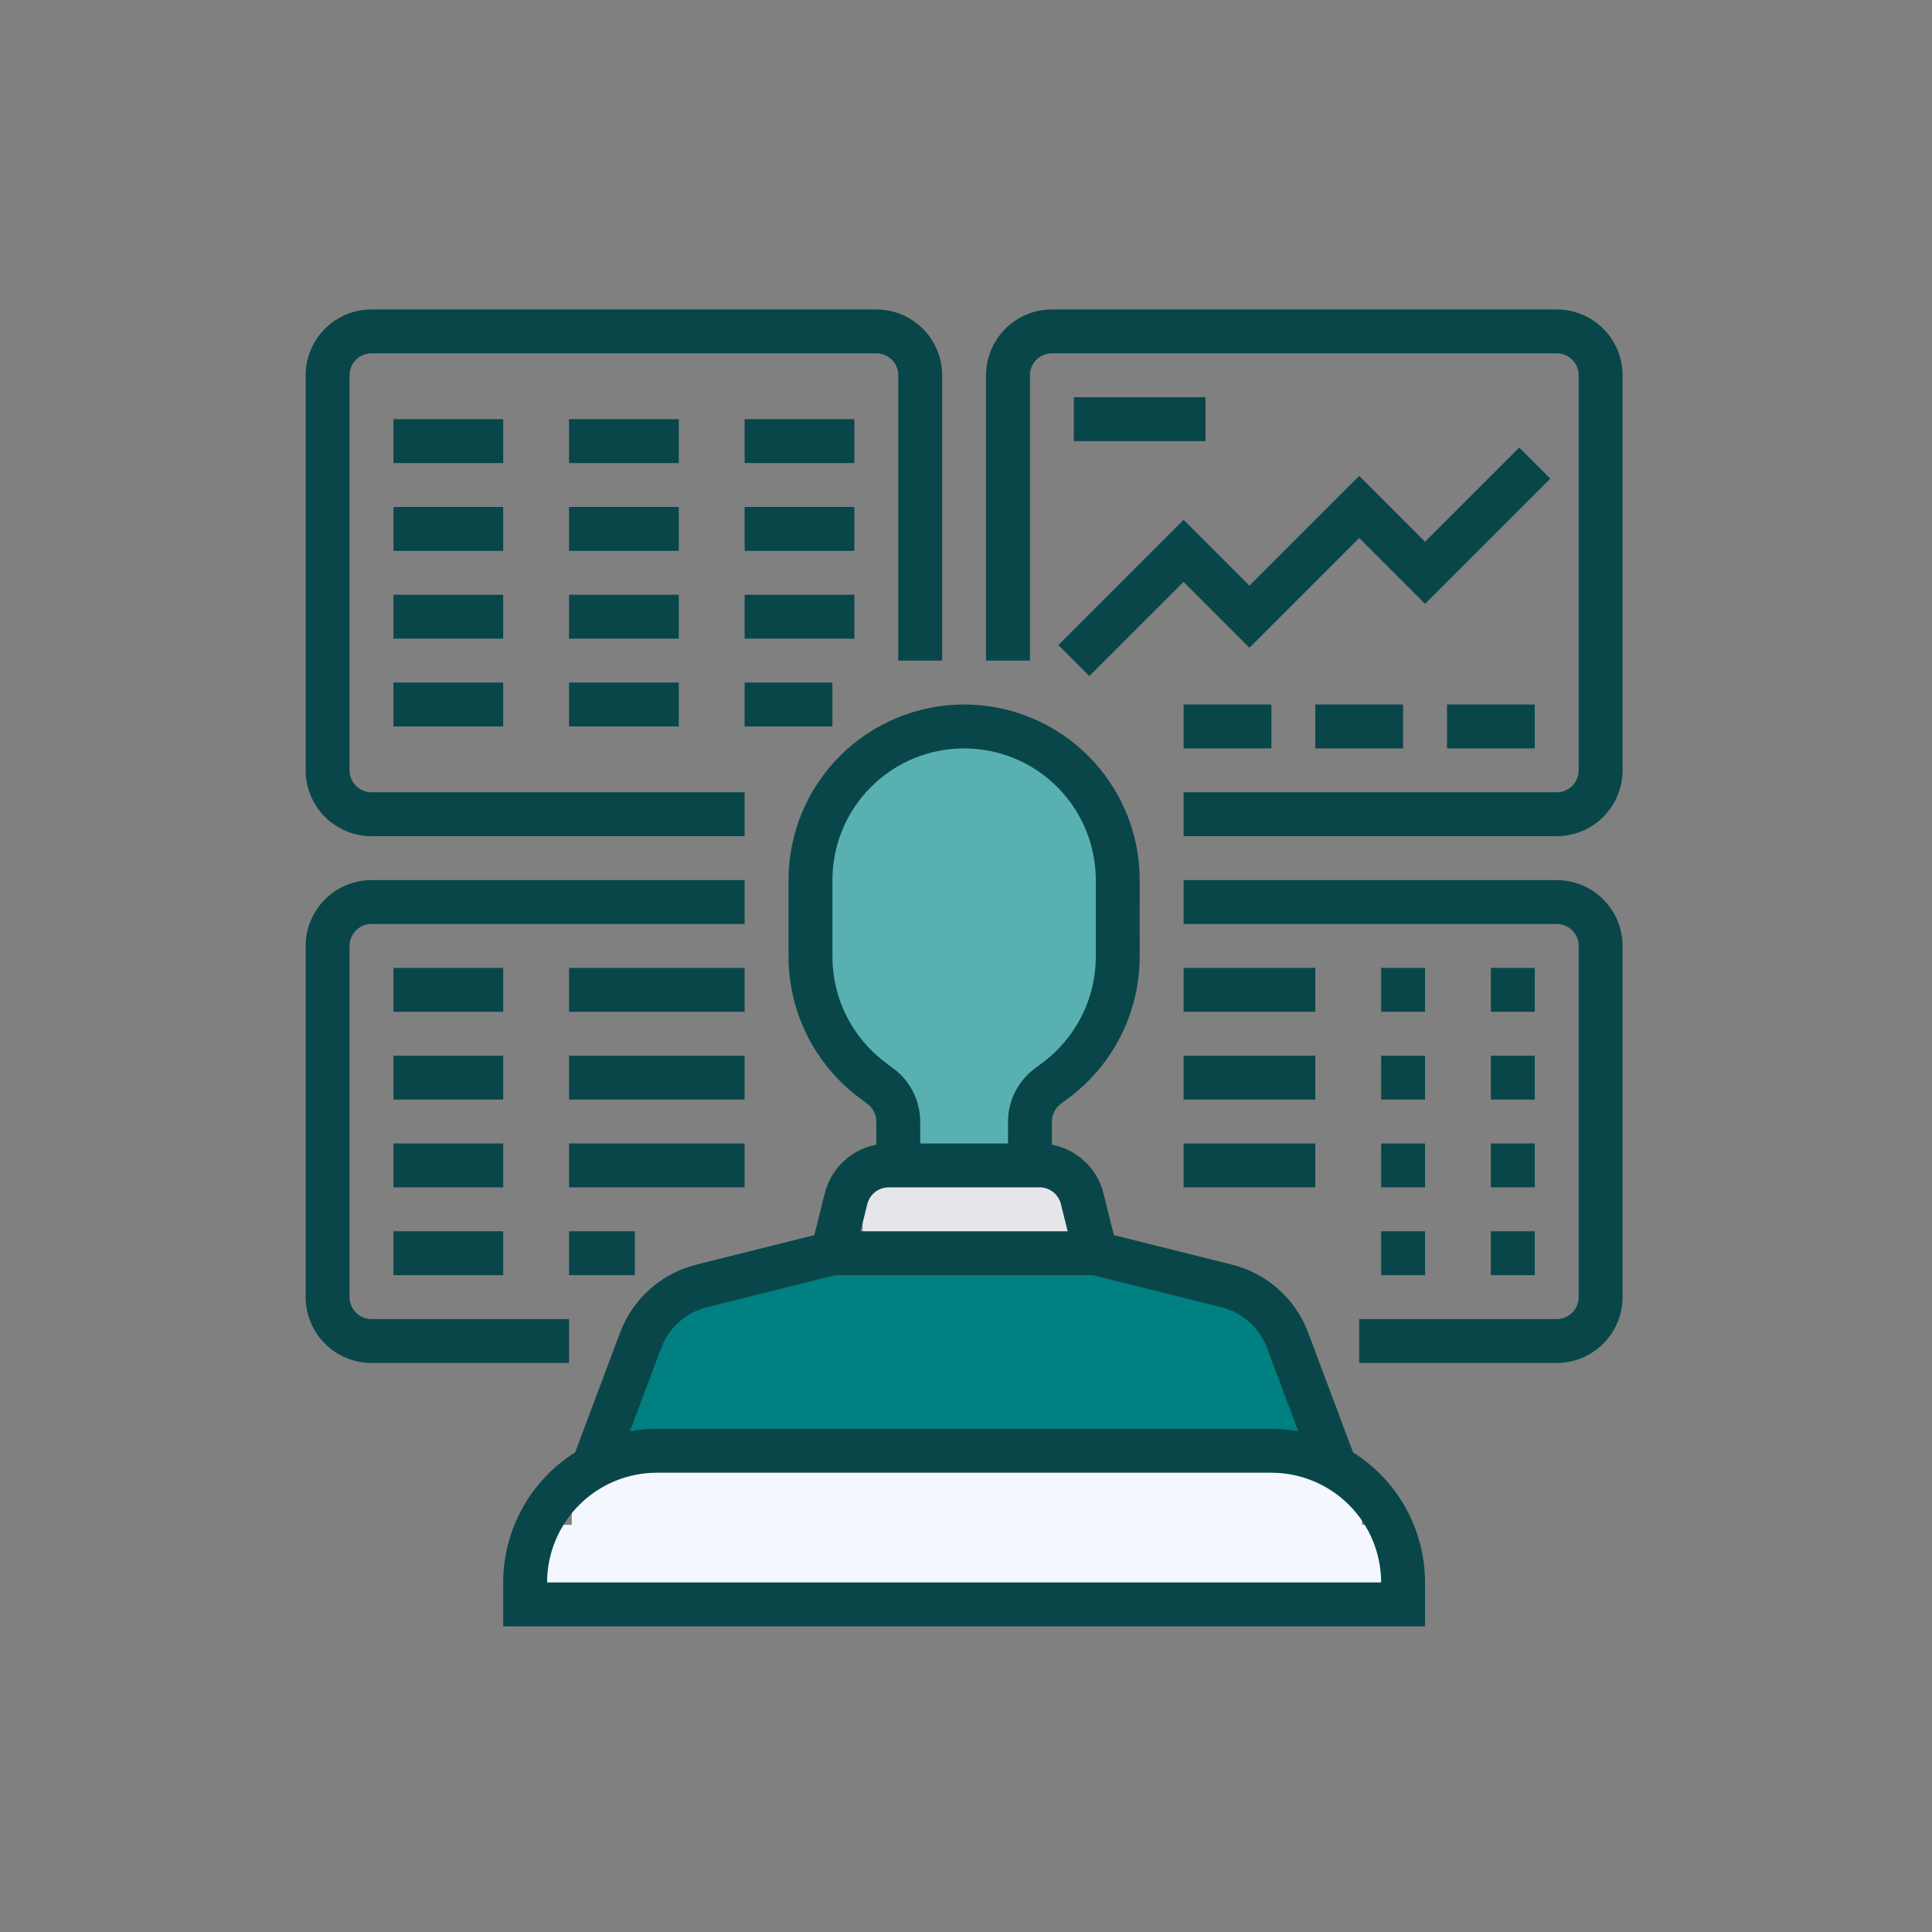 <svg xmlns="http://www.w3.org/2000/svg" fill="none" viewBox="0 0 512 512" height="512" width="512">
<rect x="0" y="0" width="512" height="512" fill="#808080" stroke="none"/>
<ellipse fill="#59B0B0" ry="47.624" rx="45.079" cy="243.776" cx="256.954"></ellipse>
<rect fill="#E6E6EA" height="23.267" width="55.985" y="308.85" x="228.598"></rect>
<rect fill="#008080" height="34.173" width="178.862" y="351.021" x="166.796"></rect>
<rect fill="#008080" height="26.902" width="154.142" y="337.933" x="179.156"></rect>
<rect fill="#59B0B0" height="38.535" width="36.354" y="270.315" x="234.415"></rect>
<rect fill="#F4F7FD" height="21.812" width="226.85" y="404.098" x="141.348"></rect>
<rect fill="#F4F7FD" height="21.812" width="209.4" y="388.829" x="151.527"></rect>
<path fill="#094649" d="M98.45 221.6H197.333V209.967H98.45C96.908 209.965 95.429 209.351 94.339 208.261C93.249 207.171 92.635 205.692 92.633 204.15V99.45C92.635 97.908 93.249 96.429 94.339 95.339C95.429 94.249 96.908 93.635 98.45 93.633H232.233C233.775 93.635 235.254 94.249 236.344 95.339C237.435 96.429 238.048 97.908 238.05 99.45V175.067H249.683V99.45C249.678 94.824 247.838 90.388 244.566 87.117C241.295 83.846 236.86 82.005 232.233 82H98.45C93.824 82.005 89.388 83.846 86.117 87.117C82.846 90.388 81.005 94.824 81 99.45V204.15C81.005 208.776 82.846 213.212 86.117 216.483C89.388 219.754 93.824 221.595 98.45 221.6Z"></path>
<path fill="#094649" d="M358.578 384.904L346.669 353.147C345.015 348.736 342.315 344.793 338.8 341.657C335.285 338.521 331.061 336.286 326.491 335.144L295.196 327.32L292.429 316.25C291.623 313.018 289.908 310.085 287.486 307.799C285.065 305.512 282.039 303.968 278.766 303.349V297.216C278.768 296.314 278.98 295.424 279.383 294.616C279.787 293.809 280.373 293.106 281.094 292.563L283.419 290.818C289.186 286.472 293.867 280.849 297.097 274.39C300.326 267.932 302.016 260.813 302.033 253.591V233.233C302.033 220.892 297.13 209.056 288.404 200.329C279.677 191.602 267.841 186.7 255.5 186.7C243.158 186.7 231.322 191.602 222.595 200.329C213.869 209.056 208.966 220.892 208.966 233.233V253.591C208.983 260.812 210.673 267.931 213.902 274.39C217.131 280.848 221.813 286.471 227.579 290.818L229.906 292.564C230.627 293.107 231.212 293.809 231.616 294.617C232.02 295.424 232.231 296.314 232.233 297.216V303.349C228.96 303.968 225.934 305.512 223.512 307.799C221.091 310.086 219.376 313.019 218.57 316.25L215.803 327.32L184.508 335.144C179.938 336.286 175.714 338.521 172.199 341.657C168.684 344.793 165.984 348.736 164.33 353.147L152.421 384.904C146.587 388.566 141.777 393.648 138.441 399.675C135.105 405.703 133.354 412.478 133.35 419.366V431H377.649V419.366C377.645 412.478 375.894 405.703 372.558 399.675C369.222 393.648 364.412 388.566 358.578 384.904ZM220.6 253.591V233.233C220.6 223.977 224.276 215.1 230.821 208.555C237.367 202.01 246.243 198.333 255.5 198.333C264.756 198.333 273.633 202.01 280.178 208.555C286.723 215.1 290.399 223.977 290.399 233.233V253.591C290.387 259.007 289.119 264.347 286.697 269.191C284.275 274.035 280.764 278.252 276.439 281.512L274.113 283.256C271.951 284.886 270.195 286.995 268.984 289.417C267.773 291.839 267.139 294.508 267.133 297.216V303.033H243.866V297.216C243.86 294.509 243.226 291.839 242.015 289.417C240.804 286.995 239.049 284.887 236.886 283.257L234.56 281.511C230.235 278.251 226.724 274.034 224.301 269.19C221.879 264.346 220.612 259.007 220.6 253.591ZM235.499 314.666H275.5C276.798 314.665 278.058 315.098 279.081 315.897C280.104 316.695 280.83 317.813 281.143 319.072L282.95 326.3H228.049L229.856 319.073C230.169 317.814 230.895 316.696 231.918 315.897C232.941 315.098 234.201 314.665 235.499 314.666ZM175.222 357.231C176.215 354.585 177.835 352.219 179.944 350.338C182.053 348.456 184.588 347.115 187.33 346.429L221.315 337.933H289.684L323.669 346.429C326.411 347.115 328.946 348.456 331.055 350.338C333.164 352.219 334.784 354.585 335.777 357.231L344.047 379.285C341.699 378.865 339.318 378.653 336.933 378.65H174.066C171.681 378.653 169.3 378.865 166.952 379.285L175.222 357.231ZM144.983 419.366C144.992 411.656 148.059 404.263 153.511 398.811C158.963 393.359 166.356 390.292 174.066 390.283H336.933C344.643 390.292 352.036 393.359 357.488 398.811C362.94 404.263 366.007 411.656 366.016 419.366H144.983Z"></path>
<path fill="#094649" d="M150.8 349.567H98.45C96.908 349.565 95.429 348.951 94.339 347.861C93.249 346.77 92.635 345.292 92.633 343.75V250.683C92.635 249.141 93.249 247.663 94.339 246.572C95.429 245.482 96.908 244.868 98.45 244.867H197.333V233.233H98.45C93.824 233.239 89.388 235.079 86.117 238.35C82.846 241.621 81.005 246.057 81 250.683V343.75C81.005 348.376 82.846 352.812 86.117 356.083C89.388 359.354 93.824 361.195 98.45 361.2H150.8V349.567Z"></path>
<path fill="#094649" d="M412.55 82H278.766C274.14 82.005 269.705 83.846 266.433 87.117C263.162 90.388 261.322 94.824 261.316 99.45V175.067H272.95V99.45C272.951 97.908 273.565 96.429 274.655 95.339C275.746 94.249 277.224 93.635 278.766 93.633H412.55C414.092 93.635 415.57 94.249 416.661 95.339C417.751 96.429 418.365 97.908 418.366 99.45V204.15C418.365 205.692 417.751 207.171 416.661 208.261C415.57 209.351 414.092 209.965 412.55 209.967H313.666V221.6H412.55C417.176 221.595 421.611 219.754 424.883 216.483C428.154 213.212 429.994 208.776 430 204.15V99.45C429.994 94.824 428.154 90.388 424.883 87.117C421.611 83.846 417.176 82.005 412.55 82Z"></path>
<path fill="#094649" d="M412.55 233.233H313.667V244.867H412.55C414.092 244.868 415.571 245.482 416.661 246.572C417.752 247.663 418.365 249.141 418.367 250.683V343.75C418.365 345.292 417.752 346.77 416.661 347.861C415.571 348.951 414.092 349.565 412.55 349.567H360.2V361.2H412.55C417.177 361.195 421.612 359.354 424.883 356.083C428.155 352.812 429.995 348.376 430 343.75V250.683C429.995 246.057 428.155 241.621 424.883 238.35C421.612 235.079 417.177 233.239 412.55 233.233Z"></path>
<path fill="#094649" d="M104.267 111.083H133.35V122.717H104.267V111.083Z"></path>
<path fill="#094649" d="M150.8 111.083H179.883V122.717H150.8V111.083Z"></path>
<path fill="#094649" d="M197.333 111.083H226.416V122.717H197.333V111.083Z"></path>
<path fill="#094649" d="M104.267 134.35H133.35V145.983H104.267V134.35Z"></path>
<path fill="#094649" d="M150.8 134.35H179.883V145.983H150.8V134.35Z"></path>
<path fill="#094649" d="M197.333 134.35H226.416V145.983H197.333V134.35Z"></path>
<path fill="#094649" d="M104.267 180.883H133.35V192.517H104.267V180.883Z"></path>
<path fill="#094649" d="M150.8 180.883H179.883V192.517H150.8V180.883Z"></path>
<path fill="#094649" d="M197.333 180.883H220.6V192.517H197.333V180.883Z"></path>
<path fill="#094649" d="M104.267 157.617H133.35V169.25H104.267V157.617Z"></path>
<path fill="#094649" d="M150.8 157.617H179.883V169.25H150.8V157.617Z"></path>
<path fill="#094649" d="M197.333 157.617H226.416V169.25H197.333V157.617Z"></path>
<path fill="#094649" d="M288.696 179.18L313.666 154.209L331.116 171.659L360.199 142.575L377.649 160.025L410.846 126.83L402.62 118.604L377.649 143.574L360.199 126.124L331.116 155.208L313.666 137.758L280.47 170.953L288.696 179.18Z"></path>
<path fill="#094649" d="M284.583 105.267H319.483V116.9H284.583V105.267Z"></path>
<path fill="#094649" d="M313.667 186.7H336.934V198.333H313.667V186.7Z"></path>
<path fill="#094649" d="M348.566 186.7H371.833V198.333H348.566V186.7Z"></path>
<path fill="#094649" d="M383.467 186.7H406.733V198.333H383.467V186.7Z"></path>
<path fill="#094649" d="M104.267 256.5H133.35V268.133H104.267V256.5Z"></path>
<path fill="#094649" d="M150.8 256.5H197.333V268.133H150.8V256.5Z"></path>
<path fill="#094649" d="M104.267 279.766H133.35V291.4H104.267V279.766Z"></path>
<path fill="#094649" d="M150.8 279.766H197.333V291.4H150.8V279.766Z"></path>
<path fill="#094649" d="M104.267 326.3H133.35V337.933H104.267V326.3Z"></path>
<path fill="#094649" d="M150.8 326.3H168.25V337.933H150.8V326.3Z"></path>
<path fill="#094649" d="M104.267 303.033H133.35V314.666H104.267V303.033Z"></path>
<path fill="#094649" d="M150.8 303.033H197.333V314.666H150.8V303.033Z"></path>
<path fill="#094649" d="M395.1 256.5H406.733V268.133H395.1V256.5Z"></path>
<path fill="#094649" d="M395.1 279.766H406.733V291.4H395.1V279.766Z"></path>
<path fill="#094649" d="M395.1 326.3H406.733V337.933H395.1V326.3Z"></path>
<path fill="#094649" d="M395.1 303.033H406.733V314.666H395.1V303.033Z"></path>
<path fill="#094649" d="M313.667 256.5H348.567V268.133H313.667V256.5Z"></path>
<path fill="#094649" d="M313.667 279.766H348.567V291.4H313.667V279.766Z"></path>
<path fill="#094649" d="M313.667 303.033H348.567V314.666H313.667V303.033Z"></path>
<path fill="#094649" d="M366.017 256.5H377.65V268.133H366.017V256.5Z"></path>
<path fill="#094649" d="M366.017 279.766H377.65V291.4H366.017V279.766Z"></path>
<path fill="#094649" d="M366.017 326.3H377.65V337.933H366.017V326.3Z"></path>
<path fill="#094649" d="M366.017 303.033H377.65V314.666H366.017V303.033Z"></path>
</svg>
